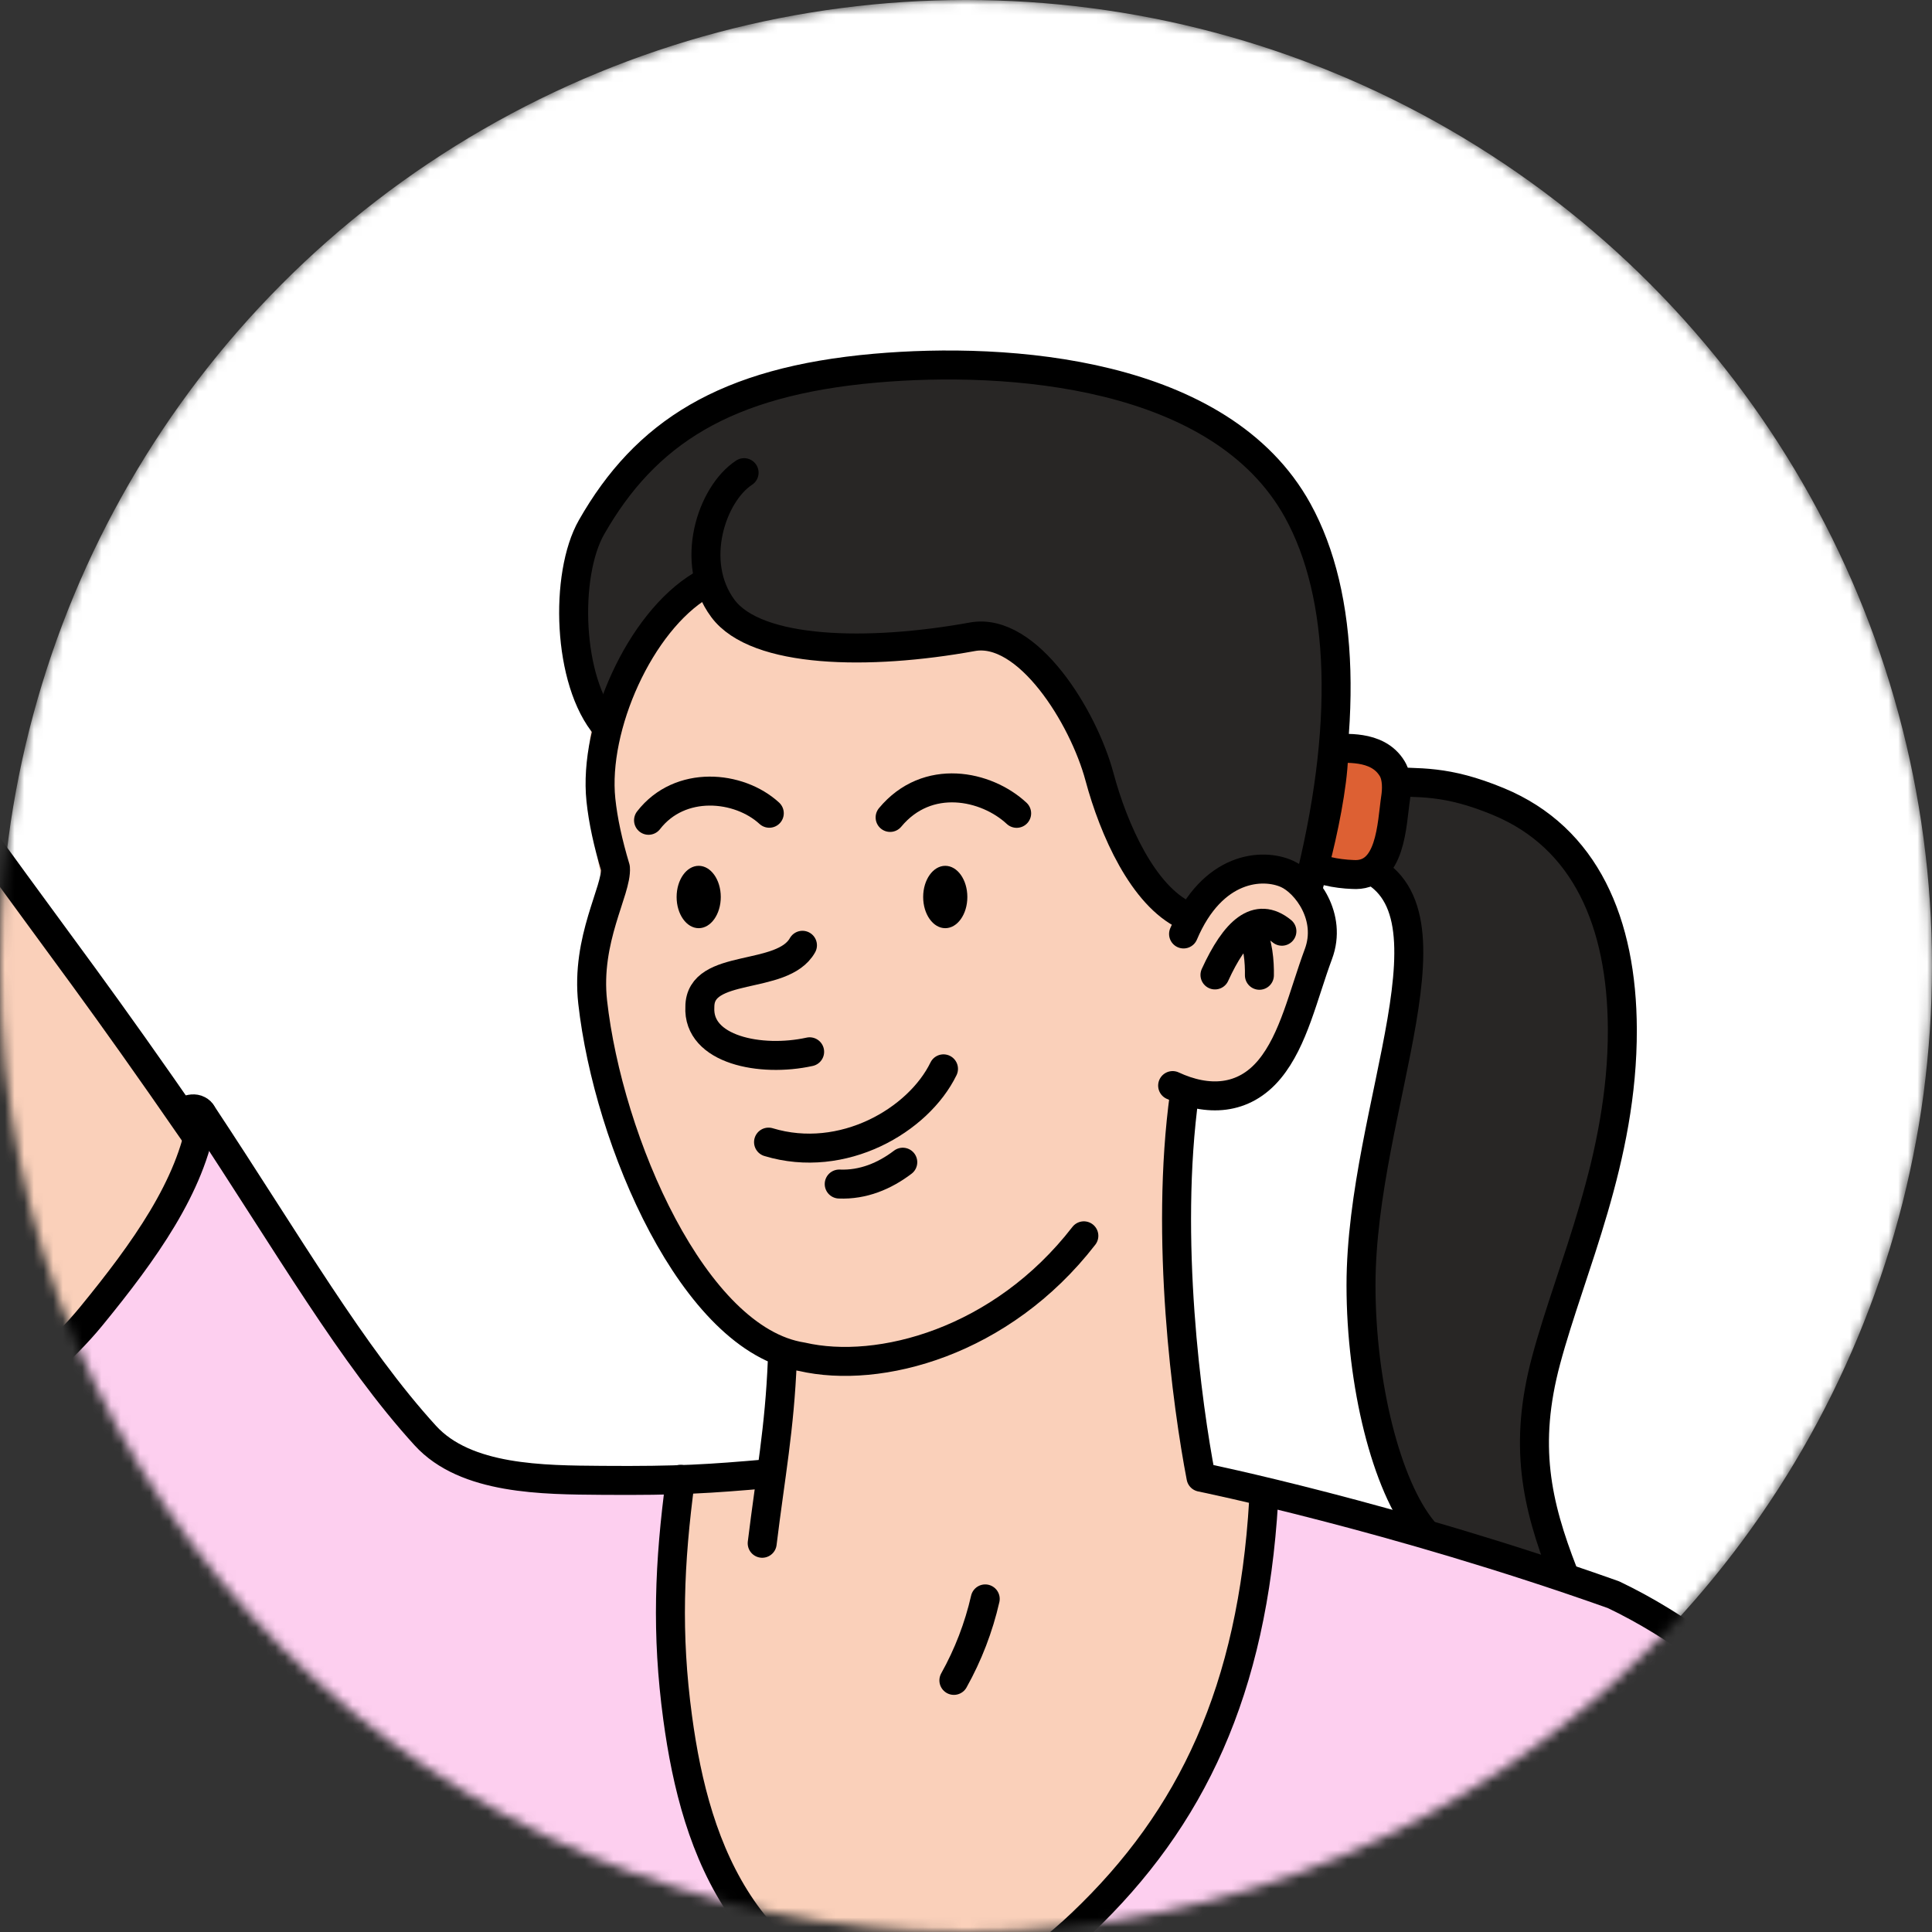 <?xml version="1.0" encoding="UTF-8"?> <svg xmlns="http://www.w3.org/2000/svg" width="200" height="200" viewBox="0 0 200 200" fill="none"><rect x="0" y="0" width="200" height="200" fill="#333333" stroke="none"/> <g clip-path="url(#clip0_2152_98079)"> <mask id="mask0_2152_98079" style="mask-type:alpha" maskUnits="userSpaceOnUse" x="0" y="0" width="200" height="200"> <circle cx="100" cy="100" r="100" fill="white"></circle> </mask> <g mask="url(#mask0_2152_98079)"> <circle cx="100" cy="100" r="100" fill="white"></circle> <path d="M141.367 89.106C141.478 89.478 142.962 90.579 143.209 90.878C145.773 93.976 145.668 95.947 145.618 99.969C145.568 103.99 144.312 108.641 143.428 112.564C141.799 119.793 140.553 127.831 140.583 135.24C140.612 142.65 142.898 151.228 146.713 157.58C147.104 158.23 148.787 158.962 149.547 159.161L162.209 162.469C160.185 158.565 159.063 155.139 158.98 151.556C158.898 147.972 159.414 144.625 160.295 141.151C163.5 128.508 169.104 120.001 168.4 106.978C168.23 103.833 166.745 96.375 165.442 93.507C163.804 89.897 162.519 87.159 159.112 85.134C152.19 81.02 149.999 81.02 143.318 80.363C142.551 82.882 142.223 85.511 141.367 89.106V89.106Z" fill="#282625"></path> <path d="M60.437 103.159C61.315 114.191 65.635 126.247 72.171 133.453C74.068 135.544 77.171 138.315 80.576 139.757C80.396 143.644 81.099 147.168 81.279 151.99C78.293 152.79 72.328 153.498 69.22 153.33C68.351 153.283 62.462 152.196 62.074 153.627C57.8 169.411 58.976 187.621 65.513 202.609C68.782 210.104 73.359 217.512 80.545 221.415C87.623 225.259 96.445 225.095 103.929 222.119C111.413 219.142 117.657 213.601 122.626 207.262C133.642 193.208 138.958 174.099 136.853 156.367C130.869 154.2 127.367 154.192 123.442 153.014C123.162 143.058 120.583 115.554 122.897 114.421C128.595 115.762 133.789 112.51 133.834 107.96C133.861 105.274 136.786 101.672 136.509 99C136.356 97.525 137.22 94.229 136.242 93.115C135.474 92.242 133.104 91.287 132.096 90.708C128.999 88.93 123.731 88.376 122.866 84.912C122.262 82.493 122.345 79.945 121.763 77.521C120.501 72.263 116.327 68.268 112.249 64.717C108.861 61.767 104.978 58.741 100.486 58.816C97.396 58.867 94.558 60.397 91.704 61.582C84.79 64.452 76.447 55.883 71.156 61.177C68.48 63.854 63.647 68.9 62.074 72.343C60.327 76.166 60.734 83.359 62.223 90.803C61.067 94.993 60.093 98.836 60.437 103.159H60.437Z" fill="#FAD0BA"></path> <path d="M64.138 49.738C68.46 43.825 75.796 40.743 79.613 39.708C86.952 37.719 93.512 36.924 101.106 37.511C109.233 38.14 123.468 41.253 130.19 47.787C143.85 61.065 138.331 80.624 135.715 92.569C133.712 89.802 129.529 89.368 127.262 90.576C126.166 91.161 124.392 92.843 123.181 94.982C118.757 95.134 114.797 85.132 113.428 80.592C110.607 71.233 108.416 69.44 103.971 66.264C102.708 65.361 98.235 67.6 90.598 67.41C84.729 67.265 76.701 68.015 73.157 60.925C66.384 64.195 65.361 68.636 62.801 75.53C60.699 72.759 58.789 68.27 59.075 63.398C59.325 59.151 61.31 53.609 64.138 49.738V49.738Z" fill="#282625"></path> <path d="M229.335 269.226C217.522 280.429 209.791 286.176 194.221 302.842C187.534 310 172.302 327.876 168.005 327.661C164.596 325.728 161.821 321.128 157.893 319.909C154.265 318.783 151.457 322.816 155.055 324.035C141.31 326.714 119.506 329.838 100.896 329.622C83.21 329.417 70.723 323.477 53.08 324.717C58.038 335.883 50.849 345.131 48.07 355.25C63.52 364.741 82.336 366.87 100.466 367.142C105.628 367.22 110.856 367.158 115.847 365.837C126.381 363.051 134.621 355.068 142.349 347.386C147.911 351.368 153.864 354.802 160.096 357.622C161.109 358.08 162.186 358.533 163.293 358.429C164.89 358.28 166.133 357.038 167.26 355.898C202.324 327.495 223.591 320.993 257.727 286.586C260.443 283.849 266.617 279.591 266.938 275.749C267.503 269.005 259.877 259.579 255.424 254.482C237.954 234.486 221.964 216.549 203.599 198.445C198.563 205.921 186.219 203.879 181.515 211.567C175.677 221.11 182.877 232.526 191.599 239.824C196.065 243.561 221.376 263.702 229.335 269.226H229.335Z" fill="#FAD0BA"></path> <path d="M56.553 -49.11C57.745 -57.48 59.04 -58.918 59.669 -67.479C59.768 -68.826 60.473 -70.555 59.192 -70.982C56.325 -71.938 55.307 -68.89 55.008 -68.147C51.186 -58.62 47.956 -49.843 44.133 -40.317C44.28 -48.978 47.547 -57.073 45.843 -63.95C45.398 -65.749 45.772 -72.729 45.048 -74.435C43.842 -77.275 41.427 -76.158 40.595 -71.825C39.195 -61.322 39.031 -50.288 33.679 -39.443C34.605 -49.993 33.135 -55.101 32.307 -67.917C32.165 -70.119 32.531 -73.717 30.342 -73.443C27.076 -72.188 26.116 -69.919 26.395 -65.585C27.008 -56.054 27.06 -46.629 25.374 -41.213C22.47 -51.654 16.82 -66.613 13.975 -66.461C9.988 -61.841 13.698 -57.997 14.89 -54.624C16.524 -50.199 15.503 -42.595 15.97 -35.593C12.819 -30.109 9.584 -21.804 8.84 -16.523C7.268 -5.362 -5.999 10.282 -14.162 22.72C-22.511 35.444 -30.392 46.303 -37.538 59.739C-39.866 64.115 -42.222 70.448 -41.471 75.347C-41.022 78.279 -39.367 82.525 -38.197 85.251C-35.354 91.866 -31.594 97.798 -29.172 104.578C-27.297 109.826 -22.286 117.923 -19.428 122.708C-14.184 131.488 -11.015 135.97 -5.771 144.751C-5.233 145.652 -3.934 148.02 -2.816 147.147C10.405 136.814 13.317 131.812 19.706 121.11C20.11 114.881 15.641 111.205 11.709 106.357C5.21 98.343 -3.021 84.936 -9.52 76.923C-10.594 75.598 -7.918 72.18 -6.659 69.533C2.793 49.668 11.976 28.628 22.919 9.543C25.105 5.729 28.185 1.881 32.318 0.382C34.799 -0.518 38.673 -1.639 41.236 -2.273C45.756 -3.392 50.434 -7.593 53.762 -10.851C59.49 -16.457 61.058 -19.087 66.629 -24.738C67.88 -26.009 70.762 -29.475 71.19 -31.206C71.617 -32.937 69.94 -33.975 68.194 -34.337C66.973 -34.591 64.427 -33.827 63.361 -33.18C60.782 -31.617 59.412 -28.755 57.92 -27.558C54.149 -27.242 51.031 -24.696 47.559 -22.591C51.967 -33.012 55.492 -41.659 56.553 -49.11H56.553Z" fill="#FAD0BA"></path> <path d="M37.197 139.719C41.841 146.403 43.976 149.993 51.111 152.223C53.641 153.014 59.808 153.093 63.524 153.093C69.141 153.093 70.574 152.207 70.262 154.642C68.845 165.713 68.663 184.007 75.146 194.522C78.392 199.787 83.254 206.798 92.777 207.726C97.756 208.211 100.815 207.21 104.985 204.447C115.31 197.606 119.138 191.874 122.663 185.272C127.012 177.128 129.658 168.961 130.444 154.834C139.68 157.432 157.874 160.837 164.415 163.593C180.843 170.518 193.764 187.76 210.551 201.965C212.13 203.301 206.433 219.259 205.437 220.997C198.288 233.475 193.566 239.011 180.427 249.845C179.659 250.478 178.537 250.416 177.856 249.692C173.958 245.546 162.589 232.487 159.072 229.442C159.64 241.97 154.705 252.836 151.991 265.079C147.805 283.958 151.839 302.503 155.347 323.601C132.149 332.541 105.216 332.241 80.506 329.511C70.418 328.396 61.258 327.501 51.702 325.525C47.797 324.718 44.176 318.354 44.476 314.377C45.727 297.783 45.386 283.681 45.591 267.033C45.629 263.95 47.065 258.188 45.343 255.63C43.766 253.286 41.407 251.658 39.518 249.557C32.854 242.147 36.543 231.462 38.417 223.625C37.827 219.904 36.052 216.493 34.302 213.156C30.34 205.602 26.321 197.965 20.66 191.584C12.925 182.868 2.388 172.802 -5.738 164.449C-10.615 159.435 -16.41 152.46 -17.912 149.219C-18.54 144.906 -13.803 139.145 -11.35 136.173C-6.942 142.211 -10.131 139.594 -4.471 146.847C-2.099 148.507 14.568 135.535 21.225 116.17C25.179 121.394 31.108 130.955 37.197 139.719L37.197 139.719Z" fill="#FDCFEF"></path> <path d="M72.579 60.602C66.245 64.407 61.413 75.224 62.205 82.807C62.431 84.963 62.945 87.301 63.71 89.851C63.883 92.156 60.623 97.219 61.353 103.733C62.968 118.162 71.82 138.705 83.027 140.456C91.007 142.298 103.676 138.951 112.2 127.932" stroke="black" stroke-width="3" stroke-linecap="round" stroke-linejoin="round"></path> <path d="M210.148 201.507C190.229 183.41 180.576 171.557 167.027 165.083C144.146 156.954 124.326 152.922 124.326 152.922C122.892 145.48 120.546 128.211 122.611 113.289" stroke="black" stroke-width="3" stroke-linecap="round" stroke-linejoin="round"></path> <path d="M122.522 96.683C125.512 89.634 130.717 89.329 133.237 90.467C135.23 91.367 137.913 94.909 136.487 98.747C134.903 103.011 133.935 107.65 131.43 110.682C128.744 113.935 124.997 114.06 121.391 112.379" stroke="black" stroke-width="3" stroke-linecap="round" stroke-linejoin="round"></path> <path d="M67.137 84.916C70.39 80.713 76.503 81.306 79.637 84.187" stroke="black" stroke-width="3" stroke-linecap="round" stroke-linejoin="round"></path> <path d="M92.144 84.62C95.996 79.974 102.105 81.274 105.243 84.196" stroke="black" stroke-width="3" stroke-linecap="round" stroke-linejoin="round"></path> <path d="M80.986 140.852C80.7 147.911 79.769 152.684 78.902 159.759" stroke="black" stroke-width="3" stroke-linecap="round" stroke-linejoin="round"></path> <path d="M70.435 153.139C69.272 161.83 68.976 169.115 70.148 177.805C71.087 184.767 72.848 191.798 76.827 197.587C80.806 203.377 87.334 207.763 94.359 207.711C101.053 207.661 107.121 203.719 111.973 199.106C123.422 188.223 129.65 174.923 130.811 155.393" stroke="black" stroke-width="3" stroke-linecap="round" stroke-linejoin="round"></path> <path d="M210.289 201.588C211.145 202.46 211.015 203.865 210.827 205.072C210.62 206.396 210.435 207.664 210.035 208.944C205.115 224.672 194.306 237.907 181.836 248.375C180.779 249.262 178.125 250.892 177.357 249.745C171.871 243.445 157.363 226.036 152.539 219.215" stroke="black" stroke-width="3" stroke-linecap="round" stroke-linejoin="round"></path> <path d="M20.902 115.279C29.939 128.931 36.431 140.275 44.027 148.608C48.217 153.205 56.239 153.197 62.318 153.245C70.335 153.309 73.551 153.076 79.421 152.566" stroke="black" stroke-width="3" stroke-linecap="round" stroke-linejoin="round"></path> <path d="M27.02 -17.156C37.65 -25.081 42.945 -21.456 45.97 -20.607C49.183 -22.551 50.582 -25.337 57.976 -27.542C62.906 -33.639 65.314 -34.049 66.79 -34.377C69.278 -35.091 71.898 -32.609 71.652 -31.616C70.635 -29.496 69.06 -28.202 68.33 -27.166C64.589 -21.861 54.613 -12.373 49.612 -7.033C43.509 -1.269 32.787 -2.194 26.95 3.977C20.499 10.796 0.25 56.66 -9.762 74.3C-9.353 76.959 -3.975 83.79 -1.271 87.524C6.71 98.545 10.317 103.104 20.102 117.276" stroke="black" stroke-width="3" stroke-linecap="round" stroke-linejoin="round"></path> <path d="M-4.065 147.153C-15.855 129.724 -30.471 104.856 -36.937 87.807C-38.844 82.779 -42.161 77.838 -41.994 72.464C-41.818 66.796 -38.162 60.436 -35.083 55.673C-15.573 25.493 -8.702 14.856 7.583 -10.389" stroke="black" stroke-width="3" stroke-linecap="round" stroke-linejoin="round"></path> <path d="M-12.003 136.364C-13.723 139.81 -16.268 142.225 -17.755 146.293C-18.372 147.982 -18.64 150.358 -16.6 151.273C-15.618 151.714 -14.403 151.727 -13.266 151.64C-7.808 151.22 3.683 143.3 9.455 136.246C14.946 129.535 19.785 122.787 20.903 115.759C20.97 115.339 20.895 115.107 20.519 114.908C20.144 114.709 19.675 114.782 19.292 114.966" stroke="black" stroke-width="3" stroke-linecap="round" stroke-linejoin="round"></path> <path d="M-17.797 150.355C-0.099 173.121 20.006 189.473 24.553 196.606C29.133 203.793 37.069 214.656 38.788 223.003" stroke="black" stroke-width="3" stroke-linecap="round" stroke-linejoin="round"></path> <path d="M38.895 222.787C36.254 209.423 33.301 194.422 30.66 181.059" stroke="black" stroke-width="3" stroke-linecap="round" stroke-linejoin="round"></path> <path d="M-0.425 0.749C-1.134 -5.921 3.594 -5.409 6.631 -4.23C15.58 -0.754 24.687 8.205 24.281 18.534C24.242 19.545 23.81 20.598 22.945 21.122C22.08 21.648 19.052 21.374 18.591 20.473" stroke="black" stroke-width="3" stroke-linecap="round" stroke-linejoin="round"></path> <path d="M132.702 96.4C130.126 94.301 127.872 96.345 125.773 100.925" stroke="black" stroke-width="3" stroke-linecap="round" stroke-linejoin="round"></path> <path d="M72.329 96.085C73.592 96.085 74.615 94.64 74.615 92.857C74.615 91.074 73.592 89.629 72.329 89.629C71.067 89.629 70.043 91.074 70.043 92.857C70.043 94.64 71.067 96.085 72.329 96.085Z" fill="black"></path> <path d="M97.853 96.085C99.115 96.085 100.139 94.64 100.139 92.857C100.139 91.074 99.115 89.629 97.853 89.629C96.59 89.629 95.566 91.074 95.566 92.857C95.566 94.64 96.59 96.085 97.853 96.085Z" fill="black"></path> <path d="M122.725 94.788C118.337 92.725 115.293 85.912 113.817 80.41C112.155 74.216 106.378 64.879 100.66 65.919C89.944 67.87 78.302 67.653 74.835 62.988C71.288 58.216 73.674 51.122 77.028 48.93" stroke="black" stroke-width="3" stroke-linecap="round" stroke-linejoin="round"></path> <path d="M62.765 75.24C58.718 70.537 58.424 59.503 61.237 54.573C66.799 44.828 75.021 39.488 90.586 38.115C104.37 36.9 126.383 38.428 134.339 52.854C139.169 61.613 139.705 75.223 135.361 92.147" stroke="black" stroke-width="3" stroke-linecap="round" stroke-linejoin="round"></path> <path d="M147.303 158.418C143.496 153.806 140.891 143.247 140.891 133.056C140.891 114.467 152.272 93.223 140.512 89.43" stroke="black" stroke-width="3" stroke-linecap="round" stroke-linejoin="round"></path> <path d="M143.168 80.893C146.962 81.082 149.617 80.703 155.118 82.979C164.144 86.714 167.905 95.529 167.944 106.55C167.991 119.98 162.628 131.193 160.049 140.831C157.706 149.59 159.046 155.678 161.832 162.837" stroke="black" stroke-width="3" stroke-linecap="round" stroke-linejoin="round"></path> <path d="M79.559 118.232C87.251 120.563 95.082 115.968 97.67 110.646" stroke="black" stroke-width="3" stroke-linecap="round" stroke-linejoin="round"></path> <path d="M101.99 165.518C101.318 168.465 100.222 171.314 98.746 173.953" stroke="black" stroke-width="3" stroke-linecap="round" stroke-linejoin="round"></path> <path d="M138.273 77.941C138.97 78.184 143.9 78.836 144.076 79.553C144.252 80.269 144.468 81.751 144.358 82.481C143.942 85.223 143.167 91.719 139.646 90.475C139.081 89.973 136.249 89.382 136.371 88.636C136.804 85.978 137.413 81.004 138.136 78.409" fill="#DD6033"></path> <path d="M138.24 77.383C138.937 77.626 142.545 76.944 144.126 79.579C144.675 80.493 144.588 81.837 144.478 82.566C144.062 85.309 144.039 90.825 140.002 90.524C138.504 90.474 135.938 90.062 136.131 89.331C136.981 86.13 137.966 81.322 138.053 78.261" stroke="black" stroke-width="3" stroke-linecap="round" stroke-linejoin="round"></path> <path d="M83.07 97.856C80.995 101.558 72.449 99.607 72.449 104.229C72.194 108.682 78.751 109.998 83.813 108.881" stroke="black" stroke-width="3" stroke-linecap="round" stroke-linejoin="round"></path> <path d="M129.449 96.4C130.25 97.359 130.4 99.712 130.373 100.96" stroke="black" stroke-width="3" stroke-linecap="round" stroke-linejoin="round"></path> <path d="M86.875 122.572C89.343 122.675 91.572 121.742 93.455 120.311" stroke="black" stroke-width="3" stroke-linecap="round" stroke-linejoin="round"></path> <path d="M152.242 189.905C155.969 188.888 159.369 186.707 161.847 183.744" stroke="black" stroke-width="3" stroke-linecap="round" stroke-linejoin="round"></path> </g> </g> <defs> <clipPath id="clip0_2152_98079"> <rect width="200" height="200" fill="white"></rect> </clipPath> </defs> </svg> 